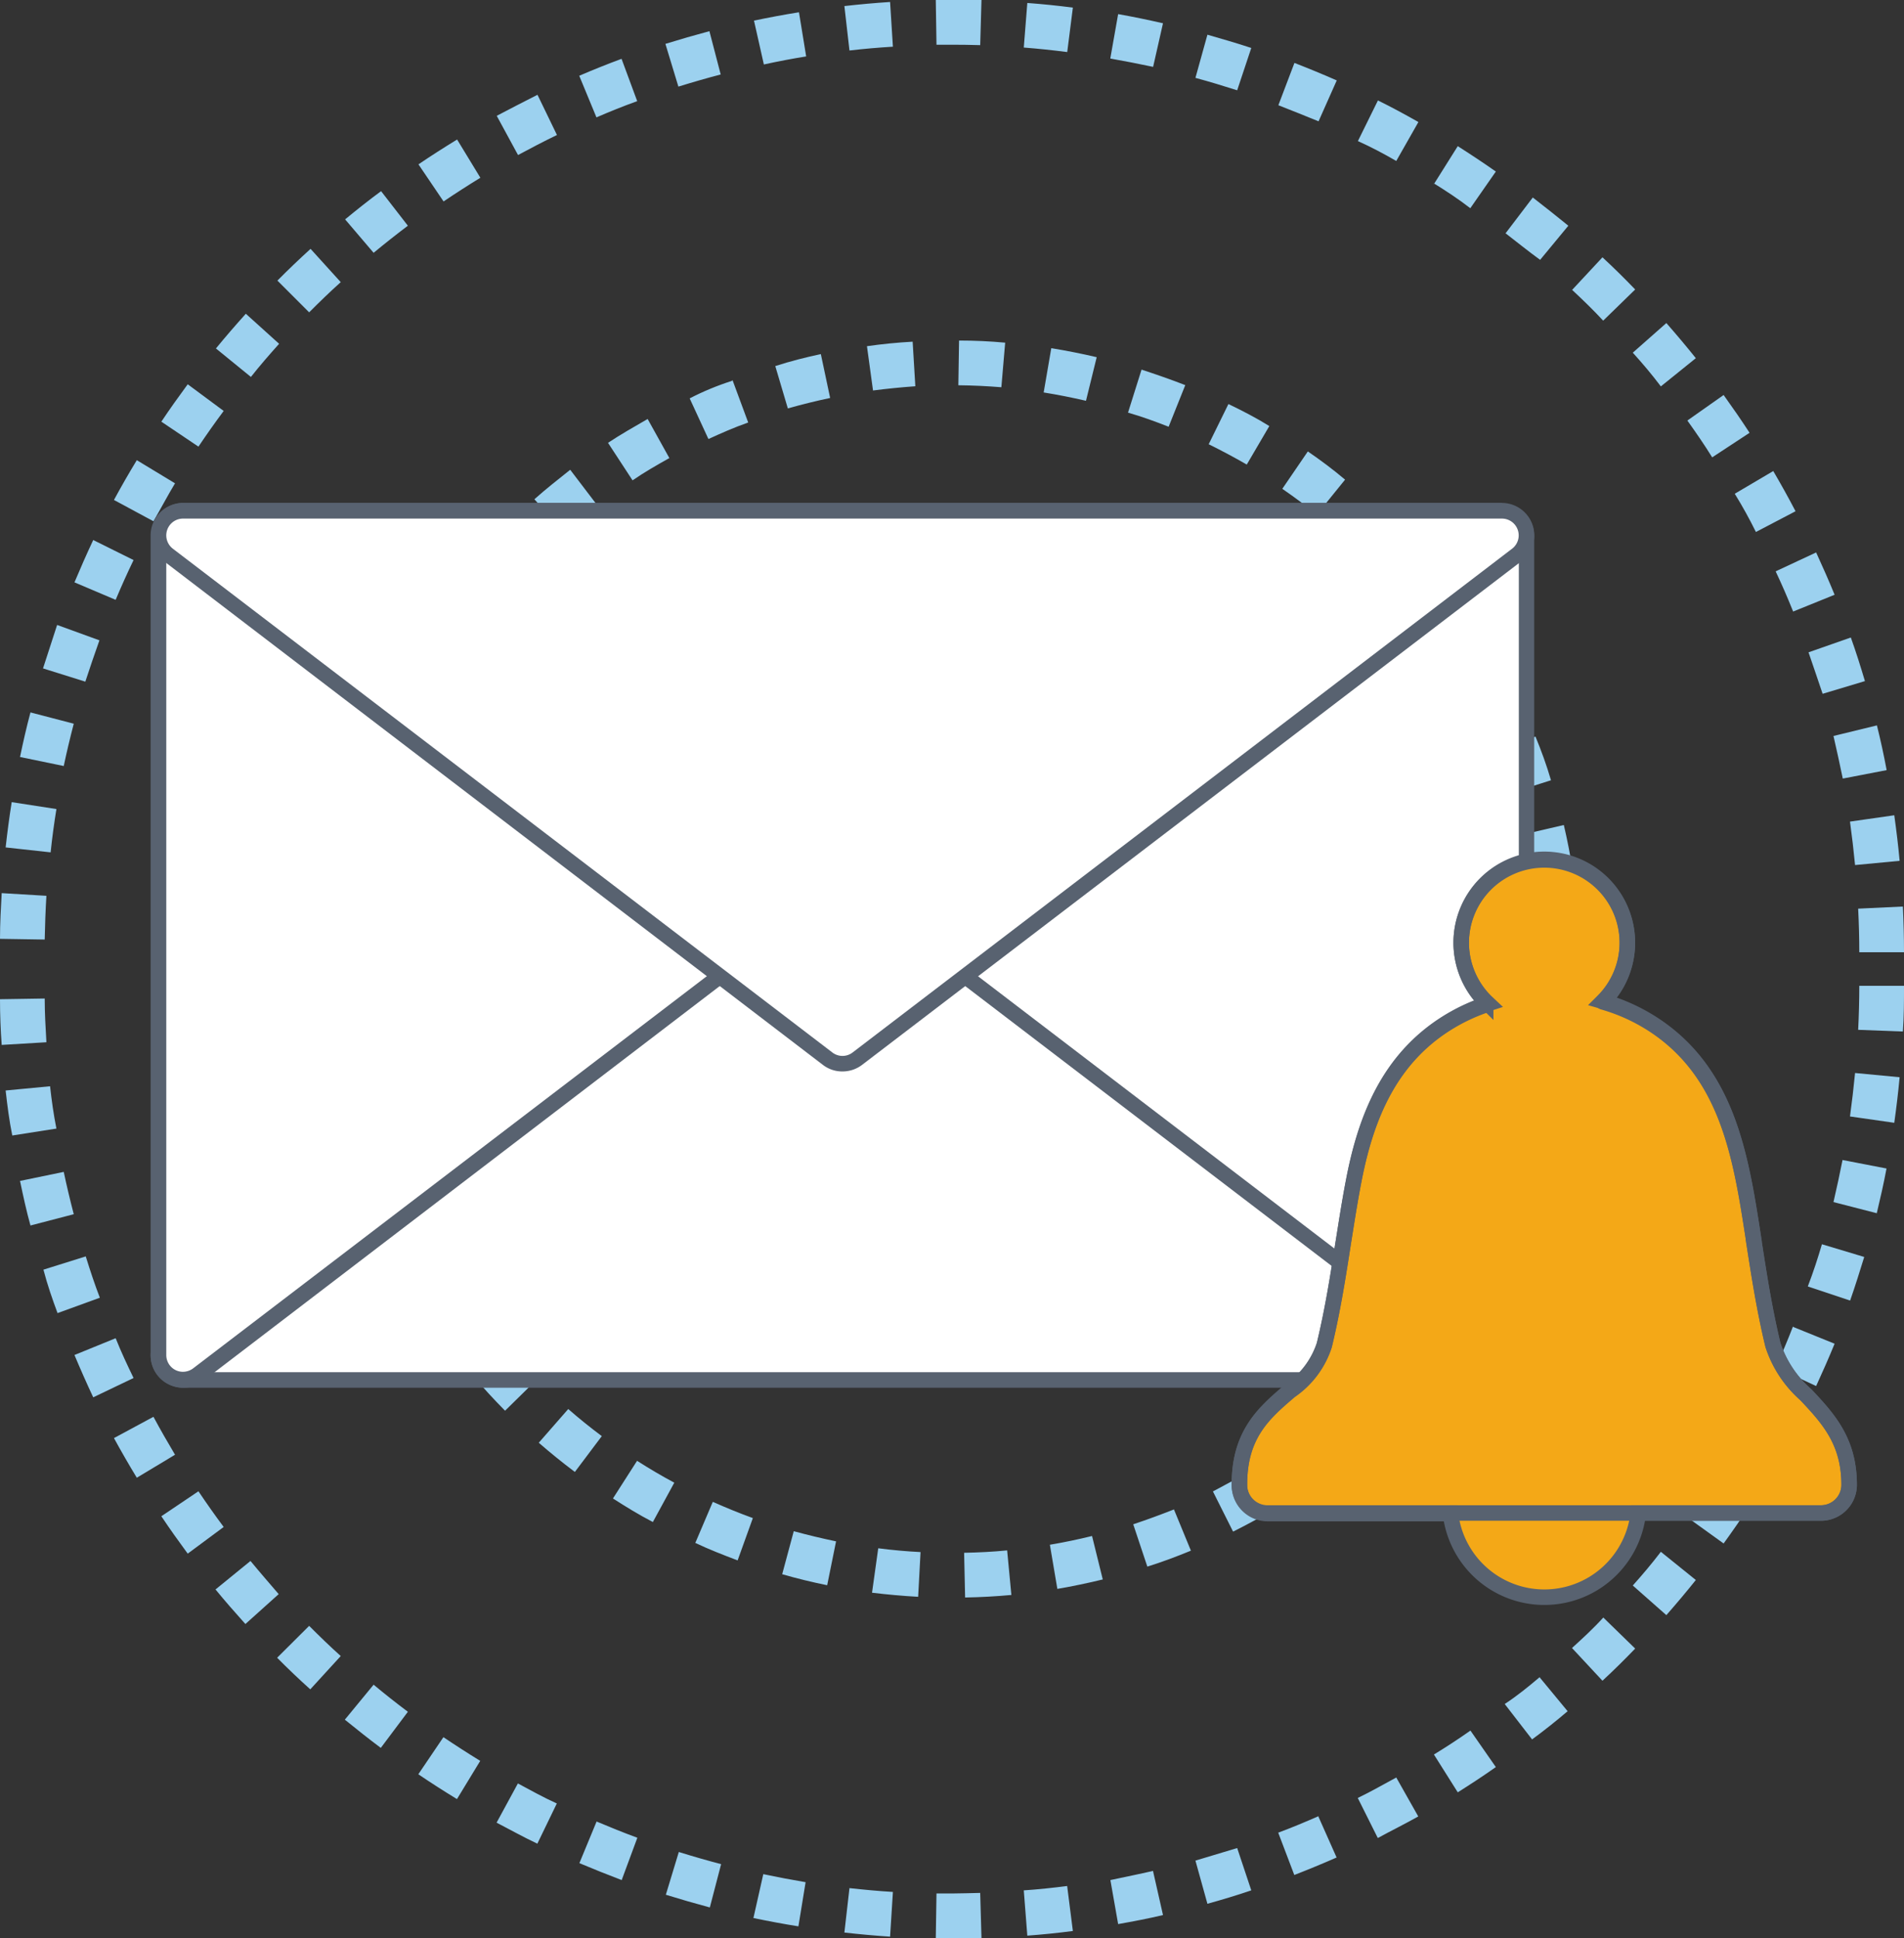 <svg xmlns="http://www.w3.org/2000/svg" viewBox="0 0 135 137.38"><rect x="0" y="0" width="135" height="137.38" fill="#333333" stroke="none"/><defs><style>.cls-1{fill:#9cd1ef;}.cls-2{fill:#fff;}.cls-3{fill:#586270;}.cls-4{fill:#f4a817;stroke-miterlimit:10;}.cls-4,.cls-5,.cls-6{stroke:#586270;}.cls-4,.cls-6{stroke-width:1.1px;}.cls-5,.cls-6{fill:none;stroke-linecap:round;stroke-linejoin:round;}.cls-5{stroke-width:0.55px;}</style></defs><g id="レイヤー_2" data-name="レイヤー 2"><g id="レイヤー_1-2" data-name="レイヤー 1"><path class="cls-1" d="M68,24.14q1.65,0,3.27.15L71,27.45c-1-.08-2-.13-3.05-.14Zm-3.29.08.19,3.16q-1.53.11-3,.3l-.43-3.14C62.52,24.39,63.61,24.28,64.71,24.22Zm9.83.46c1.09.18,2.16.39,3.22.64L77,28.41c-1-.23-2-.43-3-.59ZM58.2,25.1l.66,3.11c-1,.21-2,.46-3,.74l-.89-3C56.05,25.6,57.12,25.33,58.2,25.1Zm22.74,1.1c1,.33,2.08.7,3.1,1.1l-1.18,2.95c-.94-.37-1.9-.72-2.88-1Zm-29,.75,1.11,3c-1,.35-1.9.75-2.82,1.17l-1.33-2.88C49.84,27.75,50.86,27.33,51.89,27Zm35.16,1.69c1,.48,2,1,2.9,1.56l-1.6,2.73q-1.32-.76-2.7-1.44ZM45.92,29.7l1.54,2.77c-.89.5-1.77,1-2.61,1.58l-1.74-2.66C44,30.8,45,30.23,45.92,29.7ZM92.73,32c.9.62,1.78,1.27,2.64,2l-2,2.47c-.79-.63-1.61-1.24-2.45-1.82ZM40.43,33.3l1.92,2.52c-.81.62-1.59,1.26-2.35,1.94l-2.11-2.37C38.71,34.66,39.55,34,40.43,33.3Zm57.42,2.77c.8.75,1.58,1.52,2.32,2.33l-2.32,2.16c-.69-.75-1.41-1.47-2.16-2.17ZM35.52,37.66l2.28,2.22c-.71.72-1.4,1.48-2,2.26l-2.43-2C34,39.26,34.76,38.45,35.52,37.66Zm66.8,3.23c.68.85,1.34,1.74,2,2.64l-2.62,1.79c-.58-.84-1.18-1.66-1.82-2.45Zm-71,1.81,2.58,1.85c-.6.83-1.16,1.68-1.7,2.55l-2.7-1.66C30.05,44.51,30.66,43.59,31.3,42.7ZM106,46.31c.54.94,1.06,1.91,1.54,2.9l-2.85,1.39c-.45-.92-.92-1.82-1.44-2.7Zm-78.18,2,2.82,1.45c-.46.91-.89,1.83-1.3,2.77l-2.91-1.24C26.89,50.28,27.36,49.29,27.86,48.31Zm81.05,3.9c.41,1,.78,2,1.1,3.1l-3,.95c-.31-1-.65-1.93-1-2.87ZM25.29,54.37l3,1c-.33,1-.62,1.93-.88,2.92l-3.07-.79C24.63,56.45,24.94,55.4,25.29,54.37Zm85.59,4.11c.25,1.06.46,2.14.63,3.23l-3.13.49c-.16-1-.35-2-.59-3ZM23.65,60.73l3.12.57c-.18,1-.32,2-.43,3L23.19,64C23.3,62.89,23.46,61.8,23.65,60.73ZM111.91,65c.09,1.09.14,2.18.15,3.29l-3.17,0q0-1.55-.15-3.06ZM23,67.27l3.17.1c0,.44,0,.88,0,1.32s0,1.16,0,1.73L23,70.56c0-.62,0-1.24,0-1.87S23,67.74,23,67.27Zm85.93,1.42h3.17c0,1.1,0,2.2-.12,3.28l-3.16-.22C108.85,70.74,108.89,69.72,108.89,68.69Zm-82.5,4.78c.11,1,.27,2,.46,3l-3.12.59c-.2-1.07-.37-2.15-.49-3.25Zm82.05,1.31,3.14.46c-.16,1.09-.36,2.17-.6,3.23l-3.09-.68C108.1,76.8,108.29,75.8,108.44,74.78ZM27.53,79.47c.26,1,.56,2,.9,2.91l-3,1.05c-.37-1-.69-2.08-1-3.14Zm79.58,1.26,3,.93c-.32,1-.68,2.09-1.07,3.11l-3-1.14C106.48,82.68,106.81,81.71,107.11,80.73ZM29.55,85.22c.4.93.84,1.85,1.32,2.75l-2.81,1.48c-.51-1-1-2-1.42-3Zm75.35,1.21,2.87,1.36c-.48,1-1,2-1.52,2.92l-2.76-1.57C104,88.26,104.46,87.35,104.9,86.43ZM32.39,90.61c.54.87,1.12,1.71,1.72,2.53L31.55,95c-.65-.89-1.27-1.79-1.85-2.73Zm69.49,1.13,2.63,1.77c-.61.91-1.25,1.8-1.93,2.66l-2.49-2C100.71,93.41,101.31,92.59,101.88,91.74ZM36,95.54c.66.77,1.35,1.52,2.06,2.25L35.81,100c-.77-.78-1.52-1.59-2.23-2.43Zm62.11,1,2.34,2.13c-.73.81-1.5,1.6-2.29,2.35L96,98.73C96.71,98,97.42,97.3,98.11,96.55ZM40.29,99.88c.77.67,1.56,1.31,2.38,1.92l-1.91,2.54c-.88-.66-1.73-1.35-2.56-2.07Zm53.39.87,2,2.45c-.85.7-1.72,1.36-2.62,2l-1.82-2.6C92.08,102,92.89,101.39,93.68,100.75Zm-48.51,2.8c.86.55,1.74,1.07,2.64,1.55l-1.52,2.79c-1-.52-1.91-1.08-2.83-1.67Zm43.51.7L90.31,107c-.94.56-1.9,1.08-2.88,1.57L86,105.72Q87.38,105,88.68,104.25Zm-38.14,2.21c.93.41,1.87.8,2.84,1.15l-1.08,3c-1-.38-2.06-.79-3-1.24Zm32.69.52,1.21,2.94c-1,.41-2,.79-3.09,1.13l-1-3C81.34,107.72,82.29,107.37,83.23,107Zm-26.95,1.56q1.47.4,3,.72l-.63,3.11c-1.08-.22-2.15-.48-3.19-.78Zm21.15.34.76,3.08c-1.06.26-2.13.48-3.22.67l-.53-3.13C75.45,109.33,76.45,109.12,77.43,108.88Zm-15.16.87c1,.13,2,.22,3,.27l-.17,3.17c-1.1-.06-2.19-.16-3.27-.29Zm9.14.15.3,3.16c-1.08.1-2.18.16-3.28.18l-.07-3.17C69.39,110.05,70.41,110,71.41,109.9Z"/><path class="cls-1" d="M131.83,69.88H135c0,1.09,0,2.17-.08,3.24L131.75,73C131.8,72,131.83,70.91,131.83,69.88Zm-128.66.9c0,1,.06,2.07.12,3.1l-3.17.19Q0,72.45,0,70.83Zm128.36,5.28,3.16.3c-.1,1.08-.23,2.16-.38,3.23l-3.14-.45C131.31,78.12,131.43,77.09,131.53,76.06ZM3.55,77C3.66,78,3.8,79,4,80l-3.13.49C.66,79.46.52,78.38.4,77.3Zm127.1,5.23,3.11.6c-.2,1.07-.44,2.12-.69,3.17L130,85.21C130.23,84.21,130.45,83.2,130.65,82.19ZM4.52,83.07c.21,1,.45,2,.71,3l-3.07.8c-.28-1-.52-2.1-.74-3.16ZM129.18,88.2l3,.9c-.31,1-.64,2.07-1,3.09l-3-1C128.57,90.17,128.89,89.19,129.18,88.2Zm-123.1.86c.31,1,.64,2,1,2.93l-3,1.09c-.37-1-.72-2-1-3.08Zm121.06,5,2.94,1.19c-.41,1-.85,2-1.31,3l-2.87-1.34C126.34,96,126.75,95,127.14,94ZM8.2,94.86c.4,1,.82,1.89,1.27,2.82L6.61,99.05c-.47-1-.91-2-1.33-3Zm116.33,4.81,2.81,1.47c-.5,1-1,1.91-1.58,2.84L123,102.37Q123.81,101,124.53,99.67Zm-113.65.76c.49.91,1,1.8,1.53,2.69L9.7,104.75c-.56-.92-1.1-1.86-1.62-2.81ZM121.4,105l2.65,1.74c-.59.91-1.21,1.8-1.84,2.67l-2.57-1.85C120.24,106.73,120.83,105.88,121.4,105Zm-107.33.71c.58.86,1.17,1.7,1.79,2.53l-2.55,1.89c-.64-.87-1.27-1.75-1.87-2.65ZM117.76,110l2.48,2c-.68.85-1.38,1.68-2.09,2.49l-2.38-2.1C116.45,111.63,117.12,110.84,117.76,110Zm-100,.65c.66.8,1.34,1.58,2,2.35l-2.36,2.12c-.72-.8-1.43-1.61-2.12-2.45Zm95.91,4,2.27,2.21c-.75.78-1.52,1.54-2.32,2.28l-2.16-2.32C112.21,116.14,113,115.41,113.67,114.67Zm-91.75.6c.73.73,1.47,1.45,2.24,2.14L22,119.75c-.8-.72-1.59-1.47-2.35-2.24Zm87.23,3.63,2,2.42q-1.23,1.05-2.52,2l-1.94-2.51C107.56,120.22,108.36,119.57,109.15,118.9Zm-82.66.54q1.2,1,2.43,1.92L27,123.9c-.87-.65-1.71-1.32-2.55-2Zm77.76,3.24,1.81,2.6c-.88.62-1.79,1.22-2.7,1.79l-1.69-2.68C102.54,123.84,103.41,123.27,104.25,122.68Zm-72.81.48q1.29.87,2.61,1.68l-1.65,2.71c-.93-.57-1.84-1.15-2.74-1.76ZM99,126l1.56,2.76c-.94.53-1.9,1-2.87,1.53l-1.42-2.84C97.21,127,98.12,126.47,99,126Zm-62.28.42c.91.49,1.83,1,2.76,1.42l-1.38,2.85c-1-.47-1.94-1-2.89-1.49Zm56.76,2.35,1.29,2.9c-1,.44-2,.85-3,1.24l-1.14-3C91.6,129.55,92.55,129.15,93.49,128.74Zm-51.18.35c.95.4,1.91.79,2.89,1.15l-1.11,3c-1-.38-2-.78-3-1.2ZM87.72,131l1,3c-1,.34-2.06.66-3.11.95l-.85-3.06C85.76,131.59,86.75,131.29,87.72,131Zm-39.59.28c1,.31,2,.6,3,.86l-.8,3.07q-1.57-.42-3.12-.9Zm33.63,1.38.7,3.09c-1,.24-2.11.45-3.18.64l-.55-3.12C79.75,133.05,80.76,132.85,81.76,132.62Zm-27.64.19c1,.21,2,.4,3,.57l-.51,3.13c-1.07-.17-2.13-.37-3.19-.59Zm21.55.88.4,3.15c-1.07.14-2.15.25-3.23.33L72.59,134C73.63,133.93,74.65,133.82,75.67,133.69Zm-15.44.11c1,.11,2.05.21,3.08.27l-.2,3.17c-1.09-.07-2.17-.17-3.24-.29Zm9.27.38.09,3.17c-.69,0-1.39,0-2.09,0H66.35l.05-3.17h1.1C68.17,134.21,68.83,134.2,69.5,134.18Z"/><path class="cls-1" d="M131.75,64.41l3.17-.15c.05,1.07.08,2.15.08,3.24h-3.17C131.83,66.47,131.8,65.43,131.75,64.41ZM0,66.55c0-1.09.06-2.16.12-3.24l3.17.19c-.06,1-.1,2.06-.12,3.1Zm131.17-8.31,3.14-.45c.15,1.07.28,2.14.38,3.23l-3.16.3C131.43,60.28,131.31,59.26,131.17,58.24ZM.4,60.07c.12-1.08.26-2.15.43-3.21L4,57.35c-.16,1-.3,2-.41,3.07ZM130,52.17l3.08-.75c.25,1,.49,2.1.69,3.17l-3.11.6C130.45,54.18,130.23,53.17,130,52.17ZM1.42,53.66c.22-1.06.46-2.12.74-3.16l3.07.8c-.26,1-.5,2-.71,3Zm126.81-7.42,3-1.05c.36,1,.69,2.05,1,3.09l-3,.9C128.89,48.19,128.57,47.21,128.23,46.24ZM3.05,47.38c.32-1,.67-2.07,1-3.08l3,1.09c-.35,1-.68,1.94-1,2.93ZM125.9,40.5l2.87-1.34c.46,1,.9,2,1.31,3l-2.94,1.19C126.75,42.38,126.34,41.43,125.9,40.5ZM5.28,41.28c.42-1,.86-2,1.33-3L9.47,39.7c-.45.93-.87,1.87-1.27,2.82ZM123,35l2.73-1.61c.55.94,1.08,1.89,1.58,2.85l-2.81,1.47C124.05,36.8,123.55,35.89,123,35ZM8.08,35.44Q8.86,34,9.7,32.62l2.71,1.64c-.53.88-1,1.78-1.53,2.69Zm111.56-5.63L122.21,28c.63.88,1.25,1.77,1.84,2.68l-2.65,1.74C120.83,31.5,120.24,30.65,119.64,29.81Zm-108.2.08c.6-.9,1.23-1.78,1.87-2.65l2.55,1.89c-.62.83-1.21,1.67-1.79,2.53ZM115.77,25l2.38-2.1c.71.81,1.41,1.64,2.09,2.49l-2.48,2C117.12,26.54,116.45,25.75,115.77,25Zm-100.46-.3c.69-.84,1.4-1.66,2.12-2.46l2.36,2.13c-.69.77-1.37,1.55-2,2.35Zm96.15-4.14,2.16-2.32c.8.74,1.57,1.5,2.32,2.28l-2.27,2.21C113,22,112.21,21.24,111.46,20.54Zm-91.79-.67c.76-.77,1.55-1.52,2.35-2.25L24.16,20c-.77.69-1.51,1.41-2.24,2.14Zm87.07-3.34L108.68,14q1.29,1,2.52,2l-2,2.42C108.36,17.81,107.56,17.16,106.74,16.53Zm-82.27-1c.84-.69,1.68-1.36,2.55-2L28.92,16q-1.23.93-2.43,1.92Zm77.2-2.5,1.69-2.69c.91.58,1.82,1.18,2.7,1.8l-1.81,2.6C103.41,14.11,102.54,13.54,101.67,13Zm-72-1.4c.9-.61,1.81-1.19,2.74-1.76l1.65,2.71q-1.32.81-2.61,1.68ZM96.28,10,97.7,7.12c1,.49,1.93,1,2.87,1.53L99,11.41C98.12,10.9,97.21,10.42,96.28,10ZM35.22,8.21c1-.52,1.91-1,2.89-1.49l1.38,2.85c-.93.45-1.85.93-2.76,1.42Zm55.42-.75,1.14-3c1,.39,2,.8,3,1.24l-1.29,2.9C92.55,8.22,91.6,7.83,90.64,7.46ZM41.07,5.37c1-.43,2-.83,3-1.2l1.11,3c-1,.36-1.94.74-2.89,1.15Zm43.69.15.85-3.06c1,.29,2.09.6,3.11.94l-1,3C86.75,6.09,85.76,5.79,84.76,5.52ZM47.18,3.11q1.55-.48,3.12-.9l.8,3.07c-1,.26-2,.55-3,.86Zm31.55,1L79.28,1c1.07.19,2.13.41,3.18.65l-.7,3.09C80.76,4.53,79.75,4.33,78.73,4.15ZM53.46,1.46c1.06-.22,2.12-.42,3.19-.59L57.16,4c-1,.16-2,.35-3,.57ZM72.59,3.37,72.84.21C73.92.29,75,.4,76.07.54l-.4,3.15C74.65,3.56,73.63,3.45,72.59,3.37ZM59.87.43C60.94.31,62,.21,63.11.14l.2,3.17c-1,.06-2.06.15-3.08.27ZM67.5,3.17H66.4L66.35,0H67.5c.7,0,1.4,0,2.09,0L69.5,3.2C68.83,3.18,68.17,3.17,67.5,3.17Z"/><path class="cls-2" d="M13,97.82a1.73,1.73,0,0,1-1.05-3.12L58.68,59a1.77,1.77,0,0,1,2.11,0L107.56,94.7a1.74,1.74,0,0,1-1.06,3.12Z"/><path class="cls-3" d="M59.73,59.18a1.18,1.18,0,0,1,.73.24l46.76,35.72a1.19,1.19,0,0,1-.72,2.13H13a1.19,1.19,0,0,1-.72-2.13L59,59.42a1.18,1.18,0,0,1,.72-.24m0-1.1a2.24,2.24,0,0,0-1.39.47L11.58,94.26A2.29,2.29,0,0,0,13,98.37H106.5a2.29,2.29,0,0,0,1.39-4.11L61.13,58.55a2.29,2.29,0,0,0-1.4-.47Z"/><path class="cls-2" d="M106.49,97.82a1.74,1.74,0,0,1-1-.35L60.07,62.81a.53.53,0,0,0-.34-.11.52.52,0,0,0-.33.11L14,97.47a1.82,1.82,0,0,1-1.06.35,1.74,1.74,0,0,1-1.74-1.74V37.94A1.74,1.74,0,0,1,13,36.21H106.5a1.74,1.74,0,0,1,1.74,1.73V96.08a1.72,1.72,0,0,1-1,1.56A1.75,1.75,0,0,1,106.49,97.82Z"/><path class="cls-3" d="M106.5,36.76A1.19,1.19,0,0,1,107.69,38V96.08a1.21,1.21,0,0,1-.66,1.07,1.24,1.24,0,0,1-.53.12,1.14,1.14,0,0,1-.72-.24L60.4,62.37a1.08,1.08,0,0,0-.67-.22,1.12,1.12,0,0,0-.67.22L13.69,97a1.2,1.2,0,0,1-.72.24,1.17,1.17,0,0,1-.52-.12,1.19,1.19,0,0,1-.66-1.07V38A1.18,1.18,0,0,1,13,36.76H106.5m0-1.11H13A2.3,2.3,0,0,0,10.68,38V96.08A2.31,2.31,0,0,0,12,98.14a2.26,2.26,0,0,0,1,.23,2.2,2.2,0,0,0,1.39-.47L59.73,63.25,105.11,97.9a2.2,2.2,0,0,0,1.39.47,2.26,2.26,0,0,0,1-.23,2.29,2.29,0,0,0,1.28-2.06V38a2.29,2.29,0,0,0-2.29-2.3Z"/><path class="cls-2" d="M59.73,75.4a1.67,1.67,0,0,1-1-.36L11.92,39.33A1.73,1.73,0,0,1,13,36.21H106.5a1.73,1.73,0,0,1,1,3.12L60.79,75A1.68,1.68,0,0,1,59.73,75.4Z"/><path class="cls-3" d="M106.5,36.76a1.19,1.19,0,0,1,.72,2.13L60.46,74.6a1.18,1.18,0,0,1-1.45,0L12.25,38.89A1.19,1.19,0,0,1,13,36.76H106.5m0-1.11H13a2.3,2.3,0,0,0-1.39,4.12L58.34,75.48a2.24,2.24,0,0,0,1.39.47,2.29,2.29,0,0,0,1.4-.47l46.76-35.71a2.3,2.3,0,0,0-1.39-4.12Z"/><path class="cls-4" d="M124.34,87.93c.36,2.32.74,4.81,1.36,7.39h0A8,8,0,0,0,128,98.83l.11.11c1.56,1.66,3,3.27,3,6.31a2,2,0,0,1-2.05,2H116.16a6.7,6.7,0,0,1-13.32,0H89.93a2,2,0,0,1-2.05-2v-.06c0-3.57,1.77-5.08,3.6-6.64a6.23,6.23,0,0,0,2.42-3.23c.62-2.57,1-5.06,1.36-7.37l.13-.81c.21-1.33.42-2.6.66-3.8.87-4.31,2.52-8.25,6.4-10.75a13.18,13.18,0,0,1,3.06-1.45l-.17-.16a5.89,5.89,0,1,1,8.31,0v0a13.18,13.18,0,0,1,3.51,1.58c5.41,3.48,6.29,9.53,7.19,15.35Z"/><path class="cls-5" d="M116.16,107.29a6.7,6.7,0,0,1-13.32,0Z"/><path class="cls-6" d="M102.84,107.29H89.93a2,2,0,0,1-2.05-2v-.06c0-3.57,1.77-5.08,3.6-6.64a6.23,6.23,0,0,0,2.42-3.23c.62-2.57,1-5.06,1.36-7.37l.13-.81c.21-1.33.42-2.6.66-3.8.87-4.31,2.52-8.25,6.4-10.75a13.18,13.18,0,0,1,3.06-1.45l-.17-.16a5.89,5.89,0,1,1,8.31,0v0a13.18,13.18,0,0,1,3.51,1.58c5.41,3.48,6.29,9.53,7.19,15.35h0c.36,2.32.74,4.81,1.36,7.39h0A8,8,0,0,0,128,98.83l.11.11c1.56,1.66,3,3.27,3,6.31a2,2,0,0,1-2.05,2H102.84Z"/></g></g></svg>